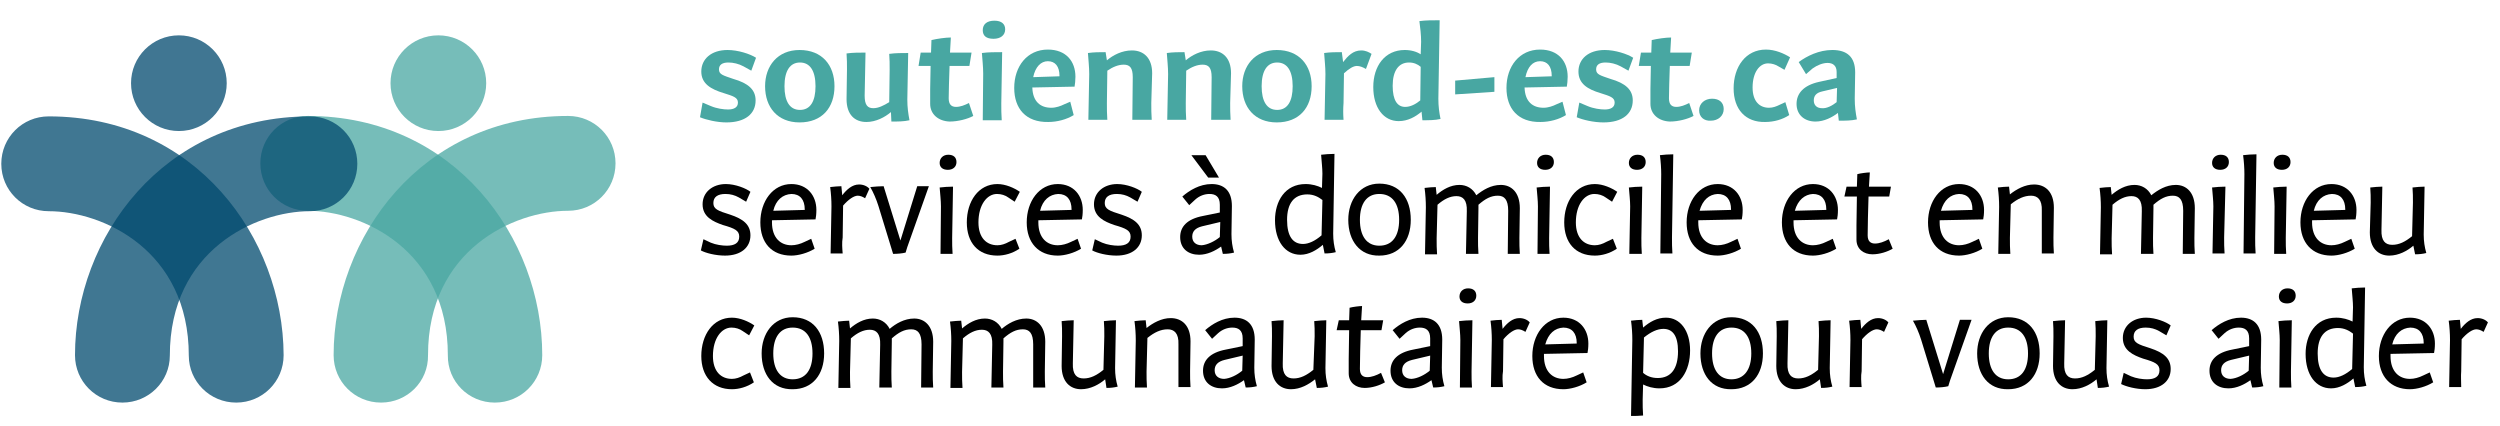 <?xml version="1.0" encoding="utf-8"?>
<!-- Generator: Adobe Illustrator 25.2.1, SVG Export Plug-In . SVG Version: 6.00 Build 0)  -->
<svg version="1.1" id="Layer_1" xmlns="http://www.w3.org/2000/svg" xmlns:xlink="http://www.w3.org/1999/xlink" x="0px" y="0px"
	 viewBox="0 0 580 98.8" style="enable-background:new 0 0 580 98.8;" xml:space="preserve">
<style type="text/css">
	.st0{opacity:0.75;}
	.st1{fill:#48A7A2;}
	.st2{opacity:0.75;fill:#48A7A2;enable-background:new    ;}
	.st3{fill:#00496E;}
	.st4{opacity:0.75;fill:#00496E;enable-background:new    ;}
</style>
<g>
	<g class="st0">
		<path class="st1" d="M88.4,93.4c-6.1,0-11-4.9-11-11c0-27.3,20.4-55.5,54.4-55.5c6.1,0,11,4.9,11,11s-4.9,11-11,11
			c-12.6,0-32.5,9.1-32.5,33.5C99.4,88.5,94.5,93.4,88.4,93.4z"/>
	</g>
	<g class="st0">
		<path class="st1" d="M114.8,93.4c6.1,0,11-4.9,11-11c0-27.3-20.4-55.5-54.4-55.5c-6.1,0-11,4.9-11,11s4.9,11,11,11
			c12.6,0,32.5,9.1,32.5,33.5C103.8,88.5,108.7,93.4,114.8,93.4z"/>
	</g>
	<circle class="st2" cx="101.7" cy="19.3" r="11.1"/>
	<g class="st0">
		<path class="st3" d="M28.4,93.4c-6.1,0-11-4.9-11-11C17.4,55.2,37.8,27,71.9,27c6.1,0,11,4.9,11,11s-4.9,11-11,11
			c-12.6,0-32.5,9.1-32.5,33.5C39.4,88.5,34.5,93.4,28.4,93.4z"/>
	</g>
	<g class="st0">
		<path class="st3" d="M54.8,93.4c6.1,0,11-4.9,11-11C65.7,55.2,45.4,27,11.3,27c-6.1,0-11,4.9-11,11s4.9,11,11,11
			c12.6,0,32.5,9.1,32.5,33.5C43.8,88.5,48.7,93.4,54.8,93.4z"/>
	</g>
	<circle class="st4" cx="41.5" cy="19.3" r="11.1"/>
</g>
<g>
	<path class="st1" d="M162.4,27.2l0.6-3.4l1.9,0.8c1.4,0.6,3,0.8,4,0.8c1.4,0,2.3-0.5,2.3-1.6c0-1.2-1.1-1.5-3.3-2.2
		c-3-0.9-5.2-2.2-5.2-5c0-2.9,2.3-5,6.1-5c2.4,0,5.2,0.9,6.6,1.8l-1.1,3l-1.8-1c-1.1-0.6-2.4-0.9-3.5-0.9c-1.4,0-2.2,0.5-2.2,1.6
		c0,1.2,1,1.4,3.3,2.2c3.5,1,5.2,2.5,5.2,5c0,3.1-2.4,5.1-6.8,5.1C166.4,28.4,163.8,27.8,162.4,27.2z"/>
	<path class="st1" d="M177.5,20c0-4.7,2.9-8.4,8-8.4c5.2,0,8.1,3.5,8.1,8.4c0,5-2.9,8.4-8.1,8.4C180.4,28.4,177.5,24.9,177.5,20z
		 M189.2,20c0-3.6-1.3-5.5-3.6-5.5S182,16.4,182,20c0,3.5,1.2,5.5,3.6,5.5S189.2,23.5,189.2,20z"/>
	<path class="st1" d="M206.7,26c-1.4,1.2-3.5,2.3-5.7,2.3c-2.7,0-4.6-1.7-4.6-5.3l0.1-6.9c0-1.2,0-2.5-0.1-3.7
		c1.4-0.2,3-0.2,4.4-0.2l-0.2,10c0,2.2,0.7,2.9,2,2.9c1.2,0,2.4-0.6,3.7-1.4l0.1-7.5c0-1.3,0-2.5-0.1-3.7c1.4-0.2,3-0.2,4.4-0.2
		l-0.2,10.8c0,1.8,0.2,3.2,0.5,4.8c-1.3,0.3-2.7,0.3-4.2,0.3L206.7,26z"/>
	<path class="st1" d="M215.8,24.1c0-0.7,0-2.2,0-3.4l0.1-5.4h-2.8l0.5-3.1h2.4l0.1-2.9c1.2-0.3,3.3-0.6,4.5-0.6l-0.2,3.5h5l-0.5,3.1
		h-4.6c-0.1,2.4-0.2,6.6-0.2,7.5c0,1.4,0.6,2,1.7,2c1,0,2-0.4,3-0.9l1,3c-1.3,0.7-3.5,1.3-5.5,1.3C217.7,28.1,215.8,26.5,215.8,24.1
		z"/>
	<path class="st1" d="M228.1,17.1c0-1.7-0.2-3.3-0.3-4.8c1.4-0.2,3.1-0.2,4.7-0.2l-0.2,11.9c0,1.2,0,2.6,0.1,3.9h-4.4L228.1,17.1z
		 M228,7c0-1.4,1-2.2,2.7-2.2c1.7,0,2.5,0.8,2.5,2c0,1.4-1.1,2.2-2.7,2.2C228.8,9,228,8.3,228,7z"/>
	<path class="st1" d="M235.3,20.4c0-5,3-8.9,7.8-8.9c4.2,0,6.4,2.7,6.4,6.3c0,0.9-0.1,1.7-0.2,2.3l-9.8,0.2c0.1,3.3,1.9,4.7,4.4,4.7
		c1.1,0,2.2-0.4,3-0.8l1.4-0.6l0.8,3.1c-1.6,1-3.8,1.6-5.9,1.6C238,28.4,235.3,25.2,235.3,20.4z M239.7,17.9l6.1-0.2v-0.1
		c0-2.2-1-3.4-2.7-3.4C241.5,14.2,240.2,15.5,239.7,17.9z"/>
	<path class="st1" d="M262.8,17.9c0-2.2-0.7-2.9-2.1-2.9c-1.2,0-2.5,0.5-3.8,1.4l-0.1,7.5c0,1.3,0,2.6,0.1,3.9h-4.4l0.2-10.6
		c0-1.7-0.2-3.3-0.3-4.9c1.4-0.2,2.8-0.2,4.1-0.2l0.3,1.9c1.4-1.2,3.5-2.3,5.8-2.3c2.7,0,4.7,1.7,4.7,5.3l-0.2,6.9
		c0,1.2,0,2.6,0.1,3.9h-4.5L262.8,17.9z"/>
	<path class="st1" d="M281.1,17.9c0-2.2-0.7-2.9-2.1-2.9c-1.2,0-2.5,0.5-3.8,1.4l-0.1,7.5c0,1.3,0,2.6,0.1,3.9h-4.4l0.2-10.6
		c0-1.7-0.2-3.3-0.3-4.9c1.4-0.2,2.8-0.2,4.1-0.2l0.3,1.9c1.4-1.2,3.5-2.3,5.8-2.3c2.7,0,4.7,1.7,4.7,5.3l-0.2,6.9
		c0,1.2,0,2.6,0.1,3.9h-4.5L281.1,17.9z"/>
	<path class="st1" d="M288.2,20c0-4.7,2.9-8.4,8-8.4c5.2,0,8.1,3.5,8.1,8.4c0,5-2.9,8.4-8.1,8.4C291.1,28.4,288.2,24.9,288.2,20z
		 M299.9,20c0-3.6-1.3-5.5-3.6-5.5s-3.6,1.9-3.6,5.5c0,3.5,1.2,5.5,3.6,5.5S299.9,23.5,299.9,20z"/>
	<path class="st1" d="M311.7,27.8h-4.4l0.2-10.6c0-1.7-0.2-3.3-0.3-4.9c1.4-0.2,2.8-0.2,4.1-0.2l0.3,2.3c1.1-1.4,2.3-2.7,4.2-2.7
		c1,0,1.8,0.4,2.4,0.8l-1.3,3.5c-0.7-0.4-1.4-0.7-2.1-0.7c-0.8,0-1.8,0.6-3,1.7l-0.1,6.9C311.6,25.2,311.6,26.5,311.7,27.8z"/>
	<path class="st1" d="M329.8,25.9c-1.4,1.2-3.2,2.2-5.3,2.2c-3.5,0-5.9-3.1-5.9-7.9c0-4.9,2.7-8.6,7.3-8.6c1.5,0,2.8,0.4,3.7,1
		l0.1-2.9c0-1.6-0.2-3.3-0.4-4.8c1.4-0.2,3.1-0.2,4.7-0.2l-0.3,18.2c0,1.8,0.2,3.2,0.5,4.7c-1.3,0.3-2.7,0.3-4.2,0.3L329.8,25.9z
		 M329.5,23.3l0.1-7.8c-0.7-0.6-1.6-1-2.7-1c-2.4,0-3.8,1.9-3.8,5.4c0,3.4,1.1,4.9,2.9,4.9C327.2,24.8,328.4,24.2,329.5,23.3z"/>
	<path class="st1" d="M337.6,18.7l9.1-0.8v3.4l-9.1,0.6V18.7z"/>
	<path class="st1" d="M349.5,20.4c0-5,3-8.9,7.8-8.9c4.2,0,6.4,2.7,6.4,6.3c0,0.9-0.1,1.7-0.2,2.3l-9.8,0.2c0.1,3.3,1.9,4.7,4.4,4.7
		c1.1,0,2.2-0.4,3-0.8l1.4-0.6l0.8,3.1c-1.6,1-3.8,1.6-5.9,1.6C352.2,28.4,349.5,25.2,349.5,20.4z M353.9,17.9l6.1-0.2v-0.1
		c0-2.2-1-3.4-2.7-3.4C355.6,14.2,354.4,15.5,353.9,17.9z"/>
	<path class="st1" d="M365.8,27.2l0.6-3.4l1.9,0.8c1.4,0.6,3,0.8,4,0.8c1.4,0,2.3-0.5,2.3-1.6c0-1.2-1.1-1.5-3.3-2.2
		c-3-0.9-5.1-2.2-5.1-5c0-2.9,2.3-5,6.1-5c2.4,0,5.2,0.9,6.6,1.8l-1.1,3l-1.8-1c-1.1-0.6-2.4-0.9-3.5-0.9c-1.4,0-2.2,0.5-2.2,1.6
		c0,1.2,1,1.4,3.3,2.2c3.5,1,5.2,2.5,5.2,5c0,3.1-2.4,5.1-6.8,5.1C369.7,28.4,367.2,27.8,365.8,27.2z"/>
	<path class="st1" d="M382.9,24.1c0-0.7,0-2.2,0-3.4l0.1-5.4h-2.8l0.5-3.1h2.4l0.1-2.9c1.2-0.3,3.3-0.6,4.5-0.6l-0.2,3.5h5l-0.5,3.1
		h-4.6c-0.1,2.4-0.2,6.6-0.2,7.5c0,1.4,0.6,2,1.7,2c1,0,2-0.4,3-0.9l1,3c-1.3,0.7-3.5,1.3-5.5,1.3C384.8,28.1,382.9,26.5,382.9,24.1
		z"/>
	<path class="st1" d="M394.2,25.6c0-1.6,1.3-2.7,3-2.7s2.7,0.9,2.7,2.4c0,1.6-1.3,2.7-3,2.7C395.3,28.1,394.2,27.1,394.2,25.6z"/>
	<path class="st1" d="M402.2,20.5c0-5,2.8-9,7.5-9c2.1,0,4.2,0.9,5.6,1.8l-1.3,2.9l-1.4-0.8c-0.6-0.4-1.5-0.7-2.4-0.7
		c-2,0-3.6,2.1-3.6,5.6c0,3.3,1.7,4.7,3.8,4.7c0.9,0,1.7-0.3,2.5-0.7l1.3-0.6l0.9,3c-1.5,1-3.5,1.6-5.6,1.6
		C405,28.4,402.2,25.4,402.2,20.5z"/>
	<path class="st1" d="M426.4,26.2c-1.3,1-3.2,2-5.2,2c-2.5,0-4.4-1.5-4.4-4.1c0-2.4,1.6-4.3,5.2-5.1l4.1-0.9l0-1.4
		c0-1.5-0.9-2.1-2.1-2.1c-1.1,0-2.4,0.5-3.5,1.3l-1.5,1.3l-1.7-2.8c1.9-1.4,4.7-2.8,7.8-2.8c3.4,0,5.3,1.6,5.3,5.2l-0.1,6.1
		c0,1.8,0.2,3.2,0.5,4.8c-1.3,0.3-2.7,0.3-4.2,0.3L426.4,26.2z M426.1,23.7l0.1-3.3l-3.4,0.8c-1.4,0.3-2,1-2,2.1
		c0,1.1,0.7,1.8,1.9,1.8C423.8,25.2,425.1,24.5,426.1,23.7z"/>
	<path d="M162.6,58.1l0.6-2.6l1.7,0.8c1.2,0.5,2.7,0.7,3.7,0.7c1.8,0,2.9-0.6,2.9-2.1c0-1.4-1-1.9-3.8-2.7c-2.3-0.8-4.7-1.9-4.7-4.8
		c0-2.8,2.3-4.7,5.4-4.7c2.2,0,4.7,1,5.7,1.8l-1,2.3l-1.7-1c-0.9-0.5-1.9-0.8-3.1-0.8c-1.8,0-2.8,0.7-2.8,2.1s1,1.8,3.9,2.7
		c3,1,4.7,2.3,4.7,4.8c0,2.8-2.2,4.7-5.9,4.7C166,59.3,163.7,58.7,162.6,58.1z"/>
	<path d="M176.4,51.6c0-4.9,2.9-8.9,7.2-8.9c3.7,0,5.8,2.7,5.8,6c0,1-0.1,1.7-0.2,2.2l-10.1,0.2c0,0.2,0,0.3,0,0.5
		c0,3.6,2,5.3,4.5,5.3c1,0,2.1-0.3,3.1-0.8l1.5-0.7l0.8,2.3c-1.6,1-3.8,1.6-5.4,1.6C179,59.3,176.4,56.3,176.4,51.6z M179.4,48.9
		l7.3-0.2v-0.1c0-2.3-1.1-3.6-3.1-3.6C181.6,45.1,180,46.4,179.4,48.9z"/>
	<path d="M195.5,58.8h-2.8l0.2-10.9c0-1.5-0.1-3-0.3-4.5c0.9-0.1,1.9-0.2,2.6-0.2l0.2,2.1c1-1.3,2.3-2.5,3.9-2.5c1,0,1.9,0.4,2.4,1
		l-1,2.2c-0.6-0.4-1.2-0.6-1.7-0.6c-0.9,0-2.2,0.9-3.4,2.3l-0.1,7.4C195.3,56.3,195.4,57.6,195.5,58.8z"/>
	<path d="M203.8,47.8c-0.5-1.6-1.2-3.2-1.9-4.4c1-0.1,2.2-0.2,3.1-0.2l3.9,12.6l3.9-12.6h2.7l-5,14.1l-0.4,1.3
		c-0.8,0.2-1.9,0.3-2.9,0.3L203.8,47.8z"/>
	<path d="M218.3,47.9c0-1.4-0.2-3-0.3-4.4c0.9-0.1,2-0.2,3.1-0.2l-0.2,11.9c0,1.2,0,2.5,0.1,3.7h-2.8L218.3,47.9z M218,37.8
		c0-1.1,0.8-1.9,2-1.9s1.9,0.6,1.9,1.7s-0.8,1.8-2,1.8C218.7,39.4,218,38.8,218,37.8z"/>
	<path d="M224.3,51.6c0-4.9,2.7-8.9,7.1-8.9c1.9,0,3.9,0.9,5.2,1.8l-1.2,2.3l-1.5-1c-0.7-0.5-1.6-0.8-2.6-0.8
		c-2.3,0-4.3,2.5-4.3,6.6c0,3.6,1.9,5.3,4.4,5.3c0.9,0,1.8-0.3,2.7-0.8l1.5-0.7l0.9,2.3c-1.6,1.1-3.5,1.6-5.1,1.6
		C226.9,59.3,224.3,56.3,224.3,51.6z"/>
	<path d="M238.2,51.6c0-4.9,2.9-8.9,7.2-8.9c3.7,0,5.8,2.7,5.8,6c0,1-0.1,1.7-0.2,2.2l-10.1,0.2c0,0.2,0,0.3,0,0.5
		c0,3.6,2,5.3,4.5,5.3c1,0,2.1-0.3,3.1-0.8l1.5-0.7l0.8,2.3c-1.6,1-3.8,1.6-5.4,1.6C240.9,59.3,238.2,56.3,238.2,51.6z M241.3,48.9
		l7.3-0.2v-0.1c0-2.3-1.1-3.6-3.1-3.6C243.5,45.1,241.9,46.4,241.3,48.9z"/>
	<path d="M253.4,58.1l0.6-2.6l1.7,0.8c1.2,0.5,2.7,0.7,3.7,0.7c1.8,0,2.9-0.6,2.9-2.1c0-1.4-1-1.9-3.8-2.7c-2.3-0.8-4.7-1.9-4.7-4.8
		c0-2.8,2.3-4.7,5.4-4.7c2.2,0,4.7,1,5.7,1.8l-1,2.3l-1.7-1c-0.9-0.5-1.9-0.8-3.1-0.8c-1.8,0-2.8,0.7-2.8,2.1s1,1.8,3.9,2.7
		c3,1,4.7,2.3,4.7,4.8c0,2.8-2.2,4.7-5.9,4.7C256.8,59.3,254.5,58.7,253.4,58.1z"/>
	<path d="M283.3,57.2c-1.4,1-3.2,1.9-5.1,1.9c-2.5,0-4.4-1.4-4.4-4.1c0-2.4,1.6-4.2,5.3-4.9l3.9-0.8l0-1.8c0-1.9-1-2.5-2.4-2.5
		c-1.1,0-2.3,0.4-3.3,1.3l-1.4,1.3l-1.6-2c1.6-1.4,4-2.9,6.8-2.9s4.7,1.5,4.7,5.1l-0.1,6.5c0,1.6,0.2,2.9,0.6,4.3
		c-0.8,0.2-1.6,0.3-2.6,0.3L283.3,57.2z M276.4,36h3.3l3.1,5.2h-2.5L276.4,36z M283,55l0.1-3.5l-4.2,1c-1.6,0.4-2.3,1.2-2.3,2.4
		c0,1.3,0.9,2,2.2,2C280.1,56.8,281.8,56,283,55z"/>
	<path d="M306.9,56.8c-1.4,1.2-3.2,2.3-5.2,2.3c-3.5,0-5.9-3.1-5.9-8c0-4.4,2.3-8.4,7.1-8.4c1.5,0,2.8,0.4,3.8,0.9l0.1-3.3
		c0-1.3-0.2-2.9-0.3-4.4c0.9-0.1,2-0.2,3.1-0.2l-0.3,18.5c0,1.6,0.2,2.9,0.6,4.3c-0.8,0.2-1.6,0.3-2.6,0.3L306.9,56.8z M306.6,54.6
		l0.2-8.2c-0.9-0.7-2-1.3-3.5-1.3c-3.1,0-4.7,2.1-4.7,5.9c0,3.9,1.4,5.6,3.7,5.6C303.6,56.6,305.1,55.9,306.6,54.6z"/>
	<path d="M312.8,51c0-4.6,2.7-8.4,7.2-8.4c4.7,0,7.3,3.4,7.3,8.4c0,4.9-2.7,8.3-7.3,8.3C315.5,59.4,312.8,55.9,312.8,51z M324.6,51
		c0-3.8-1.6-6-4.6-6c-2.9,0-4.5,2.2-4.5,6c0,3.8,1.6,6,4.5,6C323,57,324.6,54.8,324.6,51z"/>
	<path d="M349.9,48.9c0-2.6-0.9-3.5-2.4-3.5c-1.6,0-2.9,0.7-4.5,2.1c0,0.3,0,0.6,0,0.8l-0.1,6.9c0,1.2,0,2.5,0.1,3.7h-2.9l0.2-9.9
		c0.1-2.6-0.9-3.5-2.4-3.5c-1.5,0-2.9,0.7-4.4,2l-0.2,7.8c0,1.2,0,2.5,0.1,3.7h-2.8l0.2-10.9c0-1.5-0.1-3-0.3-4.5
		c0.9-0.1,1.8-0.2,2.6-0.2l0.2,1.8c1.4-1.2,3.2-2.3,5.3-2.3c1.6,0,3.1,0.8,3.9,2.4c1.5-1.2,3.4-2.4,5.7-2.4c2.4,0,4.4,1.7,4.4,5.4
		l-0.1,6.9c0,1.2,0,2.5,0.1,3.7h-2.8L349.9,48.9z"/>
	<path d="M356.8,47.9c0-1.4-0.2-3-0.3-4.4c0.9-0.1,2-0.2,3.1-0.2l-0.2,11.9c0,1.2,0,2.5,0.1,3.7h-2.8L356.8,47.9z M356.6,37.8
		c0-1.1,0.8-1.9,2-1.9s1.9,0.6,1.9,1.7s-0.8,1.8-2,1.8C357.3,39.4,356.6,38.8,356.6,37.8z"/>
	<path d="M362.9,51.6c0-4.9,2.7-8.9,7.1-8.9c1.9,0,3.9,0.9,5.2,1.8l-1.2,2.3l-1.5-1c-0.7-0.5-1.6-0.8-2.6-0.8
		c-2.3,0-4.3,2.5-4.3,6.6c0,3.6,1.9,5.3,4.4,5.3c0.9,0,1.8-0.3,2.7-0.8l1.5-0.7l0.9,2.3c-1.6,1.1-3.5,1.6-5.1,1.6
		C365.5,59.3,362.9,56.3,362.9,51.6z"/>
	<path d="M378.2,47.9c0-1.4-0.2-3-0.3-4.4c0.9-0.1,2-0.2,3.1-0.2l-0.2,11.9c0,1.2,0,2.5,0.1,3.7H378L378.2,47.9z M377.9,37.8
		c0-1.1,0.8-1.9,2-1.9s1.9,0.6,1.9,1.7s-0.8,1.8-2,1.8C378.6,39.4,377.9,38.8,377.9,37.8z"/>
	<path d="M385.4,40.4c0-1.3-0.1-2.9-0.3-4.4c0.9-0.1,2-0.2,3.1-0.2l-0.3,19.3c0,1.2,0,2.5,0.1,3.7h-2.8L385.4,40.4z"/>
	<path d="M391.3,51.6c0-4.9,2.9-8.9,7.2-8.9c3.7,0,5.8,2.7,5.8,6c0,1-0.1,1.7-0.2,2.2L394,51.1c0,0.2,0,0.3,0,0.5
		c0,3.6,2,5.3,4.5,5.3c1,0,2.1-0.3,3.1-0.8l1.5-0.7l0.8,2.3c-1.6,1-3.8,1.6-5.4,1.6C393.9,59.3,391.3,56.3,391.3,51.6z M394.3,48.9
		l7.3-0.2v-0.1c0-2.3-1.1-3.6-3.1-3.6C396.5,45.1,395,46.4,394.3,48.9z"/>
	<path d="M413.4,51.6c0-4.9,2.9-8.9,7.2-8.9c3.7,0,5.8,2.7,5.8,6c0,1-0.1,1.7-0.2,2.2l-10.1,0.2c0,0.2,0,0.3,0,0.5
		c0,3.6,2,5.3,4.5,5.3c1,0,2.1-0.3,3.1-0.8l1.5-0.7l0.8,2.3c-1.6,1-3.8,1.6-5.4,1.6C416,59.3,413.4,56.3,413.4,51.6z M416.4,48.9
		l7.3-0.2v-0.1c0-2.3-1.1-3.6-3.1-3.6C418.7,45.1,417.1,46.4,416.4,48.9z"/>
	<path d="M430.7,55.6v-3.3l0.1-6.7h-2.9l0.5-2.3h2.4l0.1-2.9c0.7-0.2,2.3-0.4,2.9-0.4l-0.2,3.3h5.1l-0.4,2.3h-4.8
		c-0.1,2.2-0.2,8-0.2,9c0,1.4,0.7,1.9,1.7,1.9c1,0,2.1-0.4,3.2-1l0.9,2.2c-1.2,0.7-3,1.3-4.7,1.3C432.4,59,430.7,57.8,430.7,55.6z"
		/>
	<path d="M447.3,51.6c0-4.9,2.9-8.9,7.2-8.9c3.7,0,5.8,2.7,5.8,6c0,1-0.1,1.7-0.2,2.2L450,51.1c0,0.2,0,0.3,0,0.5
		c0,3.6,2,5.3,4.5,5.3c1,0,2.1-0.3,3.1-0.8l1.5-0.7l0.8,2.3c-1.6,1-3.8,1.6-5.4,1.6C449.9,59.3,447.3,56.3,447.3,51.6z M450.3,48.9
		l7.3-0.2v-0.1c0-2.3-1.1-3.6-3.1-3.6C452.5,45.1,451,46.4,450.3,48.9z"/>
	<path d="M473.7,48.9c0.1-2.6-1-3.5-2.5-3.5c-1.6,0-3.1,0.7-4.7,2l-0.2,7.8c0,1.2,0,2.5,0.1,3.7h-2.8l0.2-10.9c0-1.5-0.1-3-0.3-4.5
		c0.9-0.1,1.8-0.2,2.6-0.2l0.2,1.8c1.5-1.2,3.5-2.3,5.6-2.3c2.6,0,4.6,1.7,4.6,5.4l-0.1,6.9c0,1.2,0,2.5,0.1,3.7h-2.8L473.7,48.9z"
		/>
	<path d="M506.5,48.9c0-2.6-0.9-3.5-2.4-3.5c-1.6,0-2.9,0.7-4.5,2.1c0,0.3,0,0.6,0,0.8l-0.1,6.9c0,1.2,0,2.5,0.1,3.7h-2.9l0.2-9.9
		c0.1-2.6-0.9-3.5-2.4-3.5c-1.5,0-2.9,0.7-4.4,2l-0.2,7.8c0,1.2,0,2.5,0.1,3.7h-2.8l0.2-10.9c0-1.5-0.1-3-0.3-4.5
		c0.9-0.1,1.8-0.2,2.6-0.2l0.2,1.8c1.4-1.2,3.2-2.3,5.3-2.3c1.6,0,3.1,0.8,3.9,2.4c1.5-1.2,3.4-2.4,5.7-2.4c2.4,0,4.4,1.7,4.4,5.4
		l-0.1,6.9c0,1.2,0,2.5,0.1,3.7h-2.8L506.5,48.9z"/>
	<path d="M513.5,47.9c0-1.4-0.2-3-0.3-4.4c0.9-0.1,2-0.2,3.1-0.2L516,55.1c0,1.2,0,2.5,0.1,3.7h-2.8L513.5,47.9z M513.2,37.8
		c0-1.1,0.8-1.9,2-1.9s1.9,0.6,1.9,1.7s-0.8,1.8-2,1.8C513.9,39.4,513.2,38.8,513.2,37.8z"/>
	<path d="M520.7,40.4c0-1.3-0.1-2.9-0.3-4.4c0.9-0.1,2-0.2,3.1-0.2l-0.3,19.3c0,1.2,0,2.5,0.1,3.7h-2.8L520.7,40.4z"/>
	<path d="M527.7,47.9c0-1.4-0.2-3-0.3-4.4c0.9-0.1,2-0.2,3.1-0.2l-0.2,11.9c0,1.2,0,2.5,0.1,3.7h-2.8L527.7,47.9z M527.5,37.8
		c0-1.1,0.8-1.9,2-1.9s1.9,0.6,1.9,1.7s-0.8,1.8-2,1.8C528.2,39.4,527.5,38.8,527.5,37.8z"/>
	<path d="M533.7,51.6c0-4.9,2.9-8.9,7.2-8.9c3.7,0,5.8,2.7,5.8,6c0,1-0.1,1.7-0.2,2.2l-10.1,0.2c0,0.2,0,0.3,0,0.5
		c0,3.6,2,5.3,4.5,5.3c1,0,2.1-0.3,3.1-0.8l1.5-0.7l0.8,2.3c-1.6,1-3.8,1.6-5.4,1.6C536.4,59.3,533.7,56.3,533.7,51.6z M536.8,48.9
		l7.3-0.2v-0.1c0-2.3-1.1-3.6-3.1-3.6C539,45.1,537.4,46.4,536.8,48.9z"/>
	<path d="M559.9,57c-1.4,1.2-3.4,2.3-5.6,2.3c-2.5,0-4.5-1.7-4.5-5.4L550,47c0-1.2,0-2.4-0.1-3.5c0.9-0.1,2-0.2,2.8-0.2l-0.2,10
		c-0.1,2.6,0.9,3.5,2.5,3.5c1.6,0,3-0.7,4.6-2l0.2-7.8c0-1.2,0-2.4-0.1-3.5c0.9-0.1,2-0.2,2.8-0.2l-0.2,11.1c0,1.6,0.2,2.9,0.6,4.3
		c-0.8,0.2-1.6,0.3-2.6,0.3L559.9,57z"/>
	<path d="M162.7,82.6c0-4.9,2.7-8.9,7.1-8.9c1.9,0,3.9,0.9,5.2,1.8l-1.2,2.3l-1.5-1c-0.7-0.5-1.6-0.8-2.6-0.8
		c-2.3,0-4.3,2.5-4.3,6.6c0,3.6,1.9,5.3,4.4,5.3c0.9,0,1.8-0.3,2.7-0.8l1.5-0.7l0.9,2.3c-1.6,1.1-3.5,1.6-5.1,1.6
		C165.4,90.3,162.7,87.3,162.7,82.6z"/>
	<path d="M176.7,82c0-4.6,2.7-8.4,7.2-8.4c4.7,0,7.3,3.4,7.3,8.4c0,4.9-2.7,8.3-7.3,8.3C179.3,90.4,176.7,86.9,176.7,82z M188.5,82
		c0-3.8-1.6-6-4.6-6c-2.9,0-4.5,2.2-4.5,6c0,3.8,1.6,6,4.5,6C186.9,88,188.5,85.8,188.5,82z"/>
	<path d="M213.8,79.9c0-2.6-0.9-3.5-2.4-3.5c-1.6,0-2.9,0.7-4.5,2.1c0,0.3,0,0.6,0,0.8l-0.1,6.9c0,1.2,0,2.5,0.1,3.7H204l0.2-9.9
		c0.1-2.6-0.9-3.5-2.4-3.5c-1.5,0-2.9,0.7-4.4,2l-0.2,7.8c0,1.2,0,2.5,0.1,3.7h-2.8l0.2-10.9c0-1.5-0.1-3-0.3-4.5
		c0.9-0.1,1.9-0.2,2.6-0.2l0.2,1.8c1.4-1.2,3.2-2.3,5.3-2.3c1.6,0,3.1,0.8,3.9,2.4c1.4-1.2,3.4-2.4,5.7-2.4c2.4,0,4.4,1.7,4.4,5.4
		l-0.1,6.9c0,1.2,0,2.5,0.1,3.7h-2.8L213.8,79.9z"/>
	<path d="M239.7,79.9c0-2.6-0.9-3.5-2.4-3.5c-1.6,0-2.9,0.7-4.5,2.1c0,0.3,0,0.6,0,0.8l-0.1,6.9c0,1.2,0,2.5,0.1,3.7H230l0.2-9.9
		c0.1-2.6-0.9-3.5-2.4-3.5c-1.5,0-2.9,0.7-4.4,2l-0.2,7.8c0,1.2,0,2.5,0.1,3.7h-2.8l0.2-10.9c0-1.5-0.1-3-0.3-4.5
		c0.9-0.1,1.9-0.2,2.6-0.2l0.2,1.8c1.4-1.2,3.2-2.3,5.3-2.3c1.6,0,3.1,0.8,3.9,2.4c1.4-1.2,3.4-2.4,5.7-2.4c2.4,0,4.4,1.7,4.4,5.4
		l-0.1,6.9c0,1.2,0,2.5,0.1,3.7h-2.8L239.7,79.9z"/>
	<path d="M256.4,88c-1.4,1.2-3.4,2.3-5.6,2.3c-2.5,0-4.5-1.7-4.5-5.4l0.1-6.9c0-1.2,0-2.4-0.1-3.5c0.9-0.1,2-0.2,2.8-0.2l-0.2,10
		c-0.1,2.6,0.9,3.5,2.5,3.5c1.6,0,3-0.7,4.6-2l0.2-7.8c0-1.2,0-2.4-0.1-3.5c0.9-0.1,2-0.2,2.8-0.2l-0.2,11.1c0,1.6,0.2,2.9,0.6,4.3
		c-0.8,0.2-1.6,0.3-2.6,0.3L256.4,88z"/>
	<path d="M273.4,79.9c0.1-2.6-1-3.5-2.5-3.5c-1.6,0-3.1,0.7-4.7,2l-0.2,7.8c0,1.2,0,2.5,0.1,3.7h-2.8l0.2-10.9c0-1.5-0.1-3-0.3-4.5
		c0.9-0.1,1.8-0.2,2.6-0.2l0.2,1.8c1.5-1.2,3.5-2.3,5.6-2.3c2.6,0,4.6,1.7,4.6,5.4l-0.1,6.9c0,1.2,0,2.5,0.1,3.7h-2.8L273.4,79.9z"
		/>
	<path d="M288.6,88.2c-1.4,1-3.2,1.9-5.1,1.9c-2.5,0-4.4-1.4-4.4-4.1c0-2.4,1.6-4.2,5.3-4.9l3.9-0.8l0-1.8c0-1.9-1-2.5-2.4-2.5
		c-1.1,0-2.3,0.4-3.3,1.3l-1.4,1.3l-1.6-2c1.6-1.4,4-2.9,6.8-2.9s4.7,1.5,4.7,5.1l-0.1,6.5c0,1.6,0.2,2.9,0.6,4.3
		c-0.8,0.2-1.6,0.3-2.6,0.3L288.6,88.2z M288.2,86l0.1-3.5l-4.2,1c-1.6,0.4-2.3,1.2-2.3,2.4c0,1.3,0.9,2,2.2,2
		C285.4,87.8,287,87,288.2,86z"/>
	<path d="M305.1,88c-1.5,1.2-3.4,2.3-5.6,2.3c-2.5,0-4.5-1.7-4.5-5.4l0.1-6.9c0-1.2,0-2.4-0.1-3.5c0.9-0.1,2-0.2,2.8-0.2l-0.2,10
		c-0.1,2.6,0.9,3.5,2.5,3.5c1.6,0,3-0.7,4.6-2L305,78c0-1.2,0-2.4-0.1-3.5c0.9-0.1,2-0.2,2.8-0.2l-0.2,11.1c0,1.6,0.2,2.9,0.6,4.3
		c-0.8,0.2-1.6,0.3-2.6,0.3L305.1,88z"/>
	<path d="M312.9,86.6v-3.3l0.1-6.7h-2.9l0.5-2.3h2.4l0.1-2.9c0.7-0.2,2.3-0.4,2.9-0.4l-0.2,3.3h5.1l-0.4,2.3h-4.8
		c-0.1,2.2-0.2,8-0.2,9c0,1.4,0.7,1.9,1.7,1.9c1,0,2.1-0.4,3.2-1l0.9,2.2c-1.2,0.7-3,1.3-4.7,1.3C314.6,90,312.9,88.8,312.9,86.6z"
		/>
	<path d="M332.1,88.2c-1.4,1-3.2,1.9-5.1,1.9c-2.5,0-4.4-1.4-4.4-4.1c0-2.4,1.6-4.2,5.3-4.9l3.9-0.8l0-1.8c0-1.9-1-2.5-2.4-2.5
		c-1.1,0-2.3,0.4-3.3,1.3l-1.4,1.3l-1.6-2c1.6-1.4,4-2.9,6.8-2.9s4.7,1.5,4.7,5.1l-0.1,6.5c0,1.6,0.2,2.9,0.6,4.3
		c-0.8,0.2-1.6,0.3-2.6,0.3L332.1,88.2z M331.7,86l0.1-3.5l-4.2,1c-1.6,0.4-2.3,1.2-2.3,2.4c0,1.3,0.9,2,2.2,2
		C328.9,87.8,330.5,87,331.7,86z"/>
	<path d="M338.8,78.9c0-1.4-0.2-3-0.3-4.4c0.9-0.1,2-0.2,3.1-0.2l-0.2,11.9c0,1.2,0,2.5,0.1,3.7h-2.8L338.8,78.9z M338.6,68.8
		c0-1.1,0.8-1.9,2-1.9s1.9,0.6,1.9,1.7s-0.8,1.8-2,1.8C339.3,70.4,338.6,69.8,338.6,68.8z"/>
	<path d="M348.7,89.8h-2.8l0.2-10.9c0-1.5-0.1-3-0.3-4.5c0.9-0.1,1.8-0.2,2.6-0.2l0.2,2.1c1-1.3,2.3-2.5,3.9-2.5c1,0,1.9,0.4,2.4,1
		l-1,2.2c-0.6-0.4-1.2-0.6-1.7-0.6c-0.9,0-2.2,0.9-3.4,2.3l-0.1,7.4C348.5,87.3,348.6,88.6,348.7,89.8z"/>
	<path d="M355.5,82.6c0-4.9,2.9-8.9,7.2-8.9c3.7,0,5.8,2.7,5.8,6c0,1-0.1,1.7-0.2,2.2l-10.1,0.2c0,0.2,0,0.3,0,0.5
		c0,3.6,2,5.3,4.5,5.3c1,0,2.1-0.3,3.1-0.8l1.5-0.7l0.8,2.3c-1.6,1-3.8,1.6-5.4,1.6C358.1,90.3,355.5,87.3,355.5,82.6z M358.5,79.9
		l7.3-0.2v-0.1c0-2.3-1.1-3.6-3.1-3.6C360.7,76.1,359.2,77.4,358.5,79.9z"/>
	<path d="M381.2,89.2l-0.1,3.5c0,1.2,0,2.5,0.1,3.7c-0.9,0.1-2,0.1-2.8,0.1l0.3-17.6c0-1.5-0.1-3-0.3-4.5c0.9-0.1,1.8-0.2,2.6-0.2
		l0.2,1.8c1.5-1.3,3.2-2.3,5.3-2.3c3.3,0,5.6,3,5.6,7.6c0,4.7-2.3,8.8-7.1,8.8C383.5,90.1,382.2,89.7,381.2,89.2z M389.3,81.5
		c0-3.7-1.3-5.2-3.4-5.2c-1.4,0-2.9,0.7-4.5,2l-0.2,8.2c0.8,0.7,1.9,1.2,3.4,1.2C387.7,87.7,389.3,85.5,389.3,81.5z"/>
	<path d="M394.5,82c0-4.6,2.7-8.4,7.2-8.4c4.7,0,7.3,3.4,7.3,8.4c0,4.9-2.7,8.3-7.3,8.3C397.1,90.4,394.5,86.9,394.5,82z M406.3,82
		c0-3.8-1.6-6-4.6-6c-2.9,0-4.5,2.2-4.5,6c0,3.8,1.6,6,4.5,6C404.6,88,406.3,85.8,406.3,82z"/>
	<path d="M422.2,88c-1.4,1.2-3.4,2.3-5.6,2.3c-2.5,0-4.5-1.7-4.5-5.4l0.1-6.9c0-1.2,0-2.4-0.1-3.5c0.9-0.1,2-0.2,2.8-0.2l-0.2,10
		c-0.1,2.6,0.9,3.5,2.5,3.5c1.6,0,3-0.7,4.6-2l0.2-7.8c0-1.2,0-2.4-0.1-3.5c0.9-0.1,2-0.2,2.8-0.2l-0.2,11.1c0,1.6,0.2,2.9,0.6,4.3
		c-0.8,0.2-1.6,0.3-2.6,0.3L422.2,88z"/>
	<path d="M431.9,89.8h-2.8l0.2-10.9c0-1.5-0.1-3-0.3-4.5c0.9-0.1,1.8-0.2,2.6-0.2l0.2,2.1c1-1.3,2.3-2.5,3.9-2.5c1,0,1.9,0.4,2.4,1
		l-1,2.2c-0.6-0.4-1.2-0.6-1.7-0.6c-0.9,0-2.2,0.9-3.4,2.3l-0.1,7.4C431.7,87.3,431.8,88.6,431.9,89.8z"/>
	<path d="M445.7,78.8c-0.5-1.6-1.2-3.2-1.9-4.4c1-0.1,2.2-0.2,3.1-0.2l3.9,12.6l3.9-12.6h2.7l-5,14.1l-0.4,1.3
		c-0.8,0.2-1.9,0.3-2.9,0.3L445.7,78.8z"/>
	<path d="M458.7,82c0-4.6,2.7-8.4,7.2-8.4c4.7,0,7.3,3.4,7.3,8.4c0,4.9-2.7,8.3-7.3,8.3C461.3,90.4,458.7,86.9,458.7,82z M470.5,82
		c0-3.8-1.6-6-4.6-6c-2.9,0-4.5,2.2-4.5,6c0,3.8,1.6,6,4.5,6C468.9,88,470.5,85.8,470.5,82z"/>
	<path d="M486.4,88c-1.4,1.2-3.4,2.3-5.6,2.3c-2.5,0-4.5-1.7-4.5-5.4l0.1-6.9c0-1.2,0-2.4-0.1-3.5c0.9-0.1,2-0.2,2.8-0.2l-0.2,10
		c-0.1,2.6,0.9,3.5,2.5,3.5c1.6,0,3-0.7,4.6-2l0.2-7.8c0-1.2,0-2.4-0.1-3.5c0.9-0.1,2-0.2,2.8-0.2l-0.2,11.1c0,1.6,0.2,2.9,0.6,4.3
		c-0.8,0.2-1.6,0.3-2.6,0.3L486.4,88z"/>
	<path d="M492.1,89.1l0.6-2.6l1.7,0.8c1.2,0.5,2.7,0.7,3.7,0.7c1.8,0,2.9-0.6,2.9-2.1c0-1.4-1-1.9-3.8-2.7c-2.3-0.8-4.7-1.9-4.7-4.8
		c0-2.8,2.3-4.7,5.4-4.7c2.2,0,4.7,1,5.7,1.8l-1,2.3l-1.7-1c-0.9-0.5-1.9-0.8-3.1-0.8c-1.8,0-2.8,0.7-2.8,2.1s1,1.8,3.9,2.7
		c3,1,4.7,2.3,4.7,4.8c0,2.8-2.2,4.7-5.9,4.7C495.6,90.3,493.3,89.7,492.1,89.1z"/>
	<path d="M522.1,88.2c-1.4,1-3.2,1.9-5.1,1.9c-2.5,0-4.4-1.4-4.4-4.1c0-2.4,1.6-4.2,5.3-4.9l3.9-0.8l0-1.8c0-1.9-1-2.5-2.4-2.5
		c-1.1,0-2.3,0.4-3.3,1.3l-1.4,1.3l-1.6-2c1.6-1.4,4-2.9,6.8-2.9s4.7,1.5,4.7,5.1l-0.1,6.5c0,1.6,0.2,2.9,0.6,4.3
		c-0.8,0.2-1.6,0.3-2.6,0.3L522.1,88.2z M521.7,86l0.1-3.5l-4.2,1c-1.6,0.4-2.3,1.2-2.3,2.4c0,1.3,0.9,2,2.2,2
		C518.9,87.8,520.5,87,521.7,86z"/>
	<path d="M528.9,78.9c0-1.4-0.2-3-0.3-4.4c0.9-0.1,2-0.2,3.1-0.2l-0.2,11.9c0,1.2,0,2.5,0.1,3.7h-2.8L528.9,78.9z M528.7,68.8
		c0-1.1,0.8-1.9,2-1.9s1.9,0.6,1.9,1.7s-0.8,1.8-2,1.8C529.4,70.4,528.7,69.8,528.7,68.8z"/>
	<path d="M546,87.8c-1.4,1.2-3.2,2.3-5.2,2.3c-3.5,0-5.9-3.1-5.9-8c0-4.4,2.3-8.4,7.1-8.4c1.5,0,2.8,0.4,3.8,0.9l0.1-3.3
		c0-1.3-0.2-2.9-0.3-4.4c0.9-0.1,2-0.2,3.1-0.2l-0.3,18.5c0,1.6,0.2,2.9,0.6,4.3c-0.8,0.2-1.6,0.3-2.6,0.3L546,87.8z M545.7,85.6
		l0.2-8.2c-0.9-0.7-2-1.3-3.5-1.3c-3.1,0-4.7,2.1-4.7,5.9c0,3.9,1.4,5.6,3.7,5.6C542.7,87.6,544.2,86.9,545.7,85.6z"/>
	<path d="M551.9,82.6c0-4.9,2.9-8.9,7.2-8.9c3.7,0,5.8,2.7,5.8,6c0,1-0.1,1.7-0.2,2.2l-10.1,0.2c0,0.2,0,0.3,0,0.5
		c0,3.6,2,5.3,4.5,5.3c1,0,2.1-0.3,3.1-0.8l1.5-0.7l0.8,2.3c-1.6,1-3.8,1.6-5.4,1.6C554.6,90.3,551.9,87.3,551.9,82.6z M555,79.9
		l7.3-0.2v-0.1c0-2.3-1.1-3.6-3.1-3.6C557.2,76.1,555.6,77.4,555,79.9z"/>
	<path d="M571,89.8h-2.8l0.2-10.9c0-1.5-0.1-3-0.3-4.5c0.9-0.1,1.8-0.2,2.6-0.2l0.2,2.1c1-1.3,2.3-2.5,3.9-2.5c1,0,1.9,0.4,2.4,1
		l-1,2.2c-0.6-0.4-1.2-0.6-1.7-0.6c-0.9,0-2.2,0.9-3.4,2.3l-0.1,7.4C570.9,87.3,571,88.6,571,89.8z"/>
</g>
</svg>
